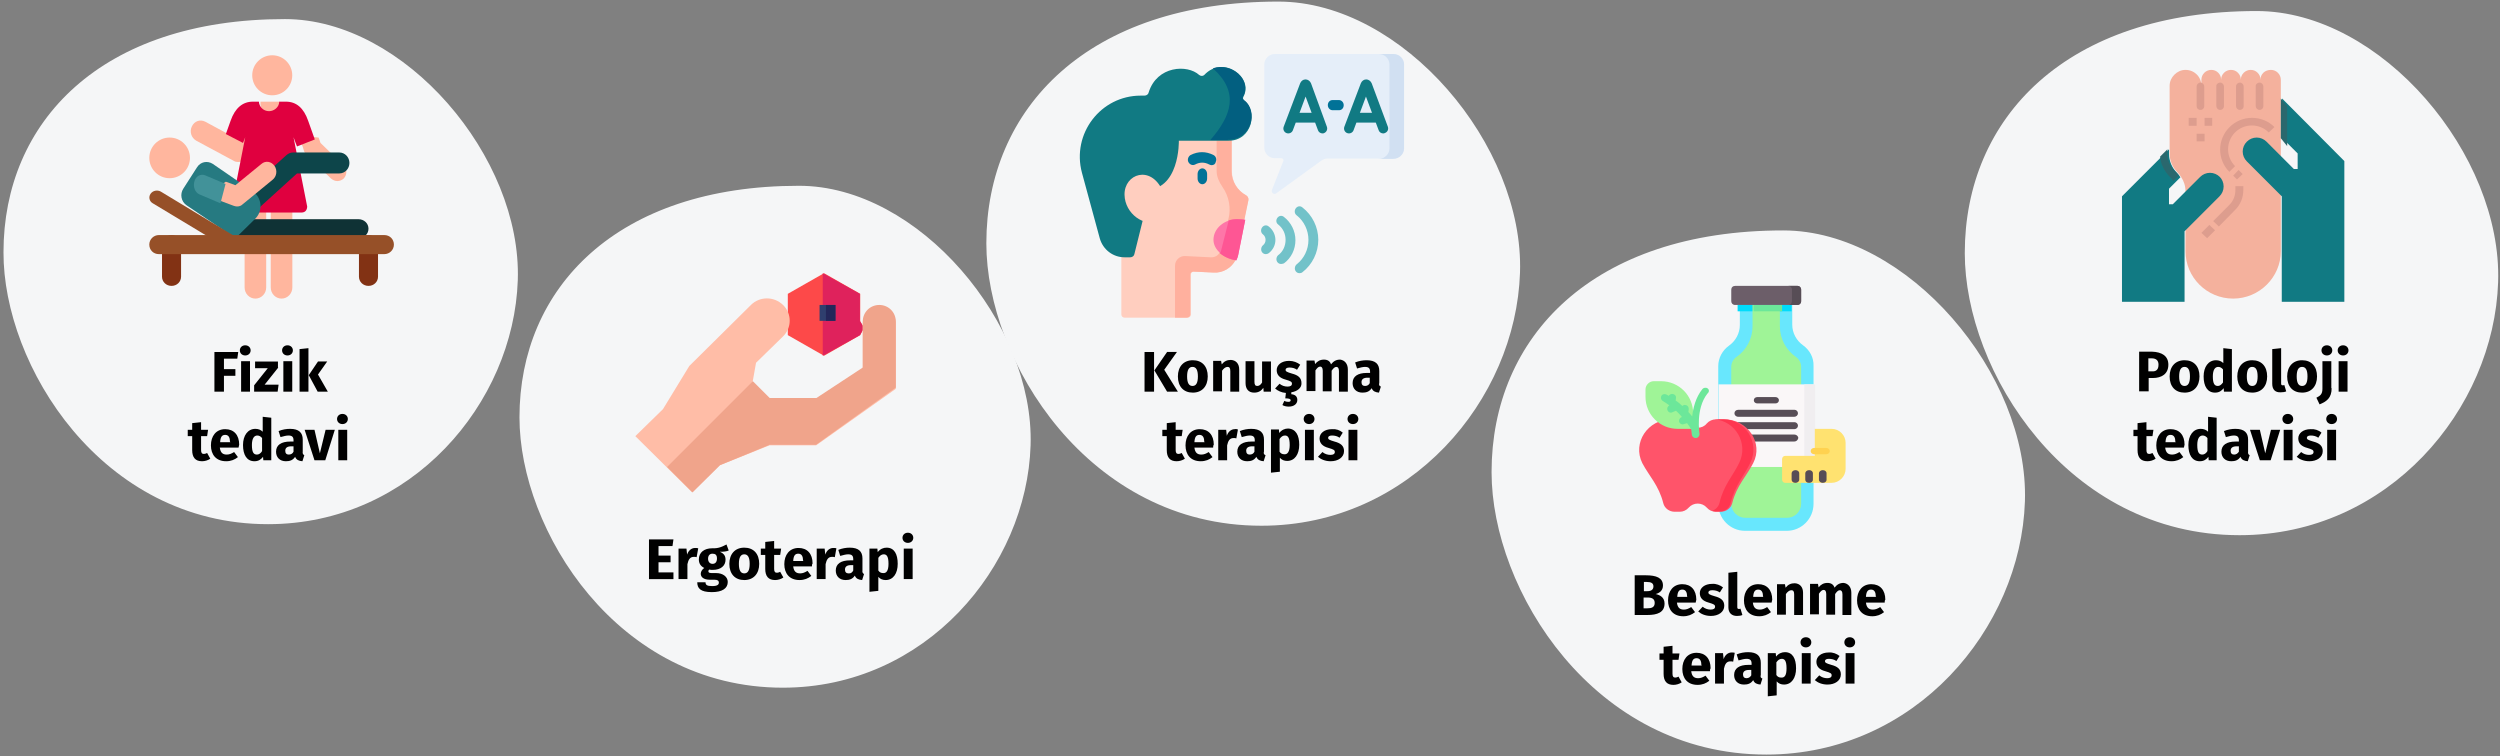 <?xml version="1.0" encoding="UTF-8"?>
<svg xmlns="http://www.w3.org/2000/svg" xmlns:xlink="http://www.w3.org/1999/xlink" version="1.1" id="Ebene_1" x="0px" y="0px" viewBox="0 0 787 238" style="enable-background:new 0 0 787 238;" xml:space="preserve">
<rect x="0" y="0" width="787" height="238" fill="#808080" stroke="none"/>
<style type="text/css">
	.st0{fill:none;}
	.st1{fill:#F5F6F7;}
	.st2{fill:#F5F6F7;stroke:#F5F6F7;}
	.st3{fill:#823214;}
	.st4{fill:#FFB69E;}
	.st5{fill:#E0003F;}
	.st6{fill:#0F3235;}
	.st7{fill:#0D454A;}
	.st8{fill:#267A81;}
	.st9{fill:#429299;}
	.st10{fill:#965028;}
	.st11{fill:#FD4949;}
	.st12{fill:#DF225C;}
	.st13{fill:#2F3F6E;}
	.st14{fill:#24275A;}
	.st15{fill:#FFBDA7;}
	.st16{fill:#F0A48B;}
	.st17{fill:#E5EEF9;}
	.st18{fill:#D1E0F2;}
	.st19{fill:#FFCEBF;}
	.st20{fill:#FFB09E;}
	.st21{fill:#FE76A8;}
	.st22{fill:#FE5694;}
	.st23{fill:#017297;}
	.st24{fill:#72C2C9;}
	.st25{fill:#117A83;}
	.st26{fill:#025F80;}
	.st27{fill:#F4B19D;}
	.st28{fill:#2A686E;}
	.st29{fill:#DD9D8E;}
	.st30{fill:#68E7FD;}
	.st31{fill:#00DCFC;}
	.st32{fill:#9FF497;}
	.st33{fill:#6CE79A;}
	.st34{fill:#FAF7F8;}
	.st35{fill:#F0EEF0;}
	.st36{fill:#6C5E69;}
	.st37{fill:#574D56;}
	.st38{fill:#FF546A;}
	.st39{fill:#FF3650;}
	.st40{fill:#FFE270;}
	.st41{fill:#FFD250;}
</style>
<polygon id="Path-Copy" class="st0" points="0,1 786,1 786,237 0,237 "></polygon>
<g id="Group-Copy" transform="translate(0.9, 4.909)">
	<path id="Path" class="st1" d="M83.5,160.1c45.1,0,77.3-38.1,78.6-76.8c1.3-38.7-35.6-82.2-73.3-82.2c-58,0-88.6,32.4-88.6,73.4   C0.1,110.1,31,160.1,83.5,160.1z"></path>
</g>
<g id="Group-Copy-2" transform="translate(163.73, 57.984)">
	<path id="Path_00000108271371525221120670000006183878402378006424_" class="st2" d="M82.7,158c44.6,0,76.3-37.7,77.5-75.8   S125.1,1,87.8,1C30.6,1,0.3,33,0.3,73.4C0.3,108.7,30.9,158,82.7,158z"></path>
</g>
<g id="Group-Copy-3" transform="translate(311.101, 0.1)">
	<path id="Path_00000054243903586692144040000012978905192453000367_" class="st2" d="M86,164.9c46.5,0,79.6-39.4,80.9-79.2   c1.3-39.8-36.7-84.8-75.6-84.8C31.6,0.9-0.1,34.3-0.1,76.5C-0.1,113.3,31.8,164.9,86,164.9z"></path>
</g>
<g id="Group-Copy-4" transform="translate(469.545, 72.24)">
	<path id="Path_00000091705269137870517840000016155536036131339397_" class="st2" d="M86.5,164.8c46.5,0,79.6-39.4,80.9-79.2   S130.7,0.8,91.8,0.8C32.1,0.8,0.5,34.1,0.5,76.4C0.5,113.2,32.4,164.8,86.5,164.8z"></path>
</g>
<g id="Group-Copy-5" transform="translate(619.412, 2.676)">
	<path id="Path_00000142172367937315349950000000265135849520068509_" class="st2" d="M85.6,165.3c46.5,0,79.6-39.4,80.9-79.2   S129.9,1.3,91,1.3C31.3,1.3-0.4,34.7-0.4,77C-0.4,113.8,31.5,165.3,85.6,165.3z"></path>
</g>
<g id="massage-_x28_1_x29_" transform="translate(47, 16)">
	<g id="Group" transform="translate(4, 57)">
		<path id="Path_00000113344160843948672950000003658699060422787750_" class="st3" d="M3,17c-1.7,0-3-1.3-3-2.9V3.9    C0,2.3,1.3,1,3,1s3,1.3,3,2.9v10.2C6,15.7,4.7,17,3,17L3,17z"></path>
		<path id="Path_00000093898348751185788120000004752918913663231383_" class="st3" d="M65,17c-1.7,0-3-1.3-3-2.9V3.9    C62,2.3,63.3,1,65,1c1.7,0,3,1.3,3,2.9v10.2C68,15.7,66.7,17,65,17z"></path>
	</g>
	<g id="XMLID_904_" transform="translate(30, 42)">
		<g id="XMLID_906_">
			<path id="Path_00000155136549871258281470000002987443334482626179_" class="st4" d="M3.4,36C1.5,36,0,34.4,0,32.5v-28     C0,2.6,1.5,1,3.4,1s3.4,1.6,3.4,3.5v28C6.8,34.4,5.3,36,3.4,36z"></path>
		</g>
		<g id="XMLID_905_" transform="translate(8.231, 0)">
			<path id="Path_00000111168014716418713750000002546375100152137632_" class="st4" d="M3.4,36C1.5,36,0,34.4,0,32.5v-28     C0,2.6,1.5,1,3.4,1s3.4,1.6,3.4,3.5v28C6.8,34.4,5.3,36,3.4,36z"></path>
		</g>
	</g>
	<circle id="Oval" class="st4" cx="38.7" cy="7.7" r="6.3"></circle>
	<path id="Path_00000101086320604930672320000005802647956341151166_" class="st4" d="M41,16.1l0-0.1h-6l0,0.1   c-0.2,2.1,1.2,3.9,3,3.9C39.8,20,41.2,18.2,41,16.1L41,16.1z"></path>
	<path id="Path_00000128453395147781390150000015391500590598737589_" class="st4" d="M31,32.8c0.4-1.2,1-3,1-3l-1.9-3.4l-3.7,0.3   c0,0-0.1,0.2-0.1,0.3l-8.7-4.7c-1.6-0.8-3.4-0.2-4.2,1.5c-0.8,1.6-0.2,3.6,1.4,4.5l11.9,6.4C27,34.9,27.5,35,28,35   c0.4,0,0.8-0.1,1.2-0.2C30,34.4,30.7,33.7,31,32.8L31,32.8z"></path>
	<path id="Path_00000152251613777562230760000003123635035624965536_" class="st4" d="M61.2,36.1L53.9,29c-0.2-0.6-0.6-1.7-0.6-1.7   L50.4,27L48,29.4c0,0,0.5,1.3,0.7,2.1c0.1,0.4,0.4,0.8,0.7,1.1l7.8,7.6c0.6,0.5,1.3,0.8,2,0.8c0.7,0,1.5-0.3,2-0.8   C62.3,39,62.3,37.2,61.2,36.1L61.2,36.1z"></path>
	<path id="Path_00000033346140919220231650000012750162593171089795_" class="st5" d="M45.4,27.2c0.3,0.9,1.1,2.9,1.1,2.9l5.6-2.2   c0,0-1.6-4.5-2.1-5.9c-1.4-4-3.7-6-7-6h-2.1c0,1.7-1.6,3-3.2,3c-1.8,0-3.1-1.4-3.2-3h-1.9c-3.2,0-5.6,2-7,6   c-0.6,1.6-1.5,4.2-1.5,4.2l5.4,2.8c0,0,0.4-1,0.7-1.8l-4.3,21.8c-0.1,0.5,0,1,0.4,1.3c0.3,0.4,0.8,0.6,1.3,0.6H48   c0.5,0,1-0.2,1.3-0.6c0.3-0.4,0.4-0.9,0.4-1.3L45.4,27.2z"></path>
	<path id="Path_00000136380460941353533230000003554341211959448742_" class="st6" d="M65.8,59l-39.2-0.1L24,56c0-1.7,1.4-3,3.2-3   h38.6c1.8,0,3.2,1.3,3.2,3S67.6,59,65.8,59L65.8,59z"></path>
	<path id="Path_00000090985422624746571860000018387567109723219082_" class="st7" d="M27.2,55c-0.9,0-1.8-0.4-2.4-1.2   c-1.1-1.4-1-3.5,0.3-4.7l18.1-16.3c0.6-0.5,1.3-0.8,2.1-0.8h14.5c1.8,0,3.2,1.5,3.2,3.3c0,1.8-1.4,3.3-3.2,3.3H46.5L29.3,54.2   C28.7,54.7,27.9,55,27.2,55L27.2,55z"></path>
	<path id="Path_00000156567817455467041140000013418528234531358138_" class="st8" d="M32.5,44.2L20,35.6c-1.7-1.1-3.9-0.7-5,1.1   l-4.3,6.7c-1.1,1.7-0.7,4,1,5.2L27.1,59l6.1-6C35.9,50.5,35.5,46.2,32.5,44.2L32.5,44.2z"></path>
	<circle id="Oval_00000108266650437897359160000008046792915615190433_" class="st4" cx="6.4" cy="33.7" r="6.4"></circle>
	<g id="XMLID_882_" transform="translate(21, 34)">
		<path id="Path_00000067219664701161179860000005243271999905851571_" class="st4" d="M6.6,15c-0.3,0-0.7-0.1-1-0.2l-4.3-1.6L0,9.2    l3.1-2l3,1.1l8.2-6.7c1.3-1.1,3.1-0.8,4.1,0.6c1,1.4,0.7,3.4-0.6,4.4l-9.4,7.7C7.9,14.8,7.3,15,6.6,15L6.6,15z"></path>
	</g>
	<g id="XMLID_268_" transform="translate(14, 38)">
		<path id="Path_00000153696796216057045870000012452692345746025897_" class="st9" d="M10,3.9L3.6,1.2C2.2,0.6,0.6,1.5,0.2,3.1    c-0.5,1.7,0.2,3.5,1.6,4.1L8.4,10L10,3.9z"></path>
	</g>
	<path id="Path_00000004531657209555883150000007313522295479435399_" class="st10" d="M26.7,63c-0.4,0-0.9-0.1-1.2-0.3L1.1,48   c-1.1-0.6-1.4-2-0.7-3c0.7-1,2.1-1.3,3.2-0.7L27.9,59c1.1,0.6,1.4,2,0.7,3C28.2,62.6,27.4,63,26.7,63L26.7,63z"></path>
	<path id="Path_00000039096169925378251770000011245477794524563379_" class="st10" d="M74,64H3c-1.7,0-3-1.3-3-3s1.4-3,3-3H74   c1.7,0,3,1.3,3,3S75.6,64,74,64z"></path>
</g>
<g id="therapy-_x28_1_x29_" transform="translate(200, 75)">
	<polygon id="Path_00000129911011788229930730000017699681905826190491_" class="st11" points="72,28.2 70.8,30.5 59.4,37 48,30.5    48,17.5 59.4,11 70.8,17.5 70.8,26.1  "></polygon>
	<polygon id="Path_00000060729565225709000430000016388247668727872897_" class="st12" points="72,28.2 70.7,30.5 59,37 59,11    70.7,17.5 70.7,26.1  "></polygon>
	<polygon id="Path_00000162311077365380166040000008547476629972224160_" class="st13" points="58,21 63,21 63,26 58,26  "></polygon>
	<polygon id="Path_00000079480208563147456640000016222164075015817897_" class="st14" points="60,21 63,21 63,26 60,26  "></polygon>
	<path id="Path_00000138538024394574734420000008153004618231247777_" class="st15" d="M82,26.9c0,8.4,0,20.5,0,20.5L56.9,65.2H42.2   l-15.7,6.3L17.9,80l-8-7.9L0,62.3l8.7-8.5L17,40.2L36.4,21c2.7-2.7,7.2-2.8,10.1,0c2.8,2.7,2.8,7.2,0,9.9L38,39.2l-1.1,6.2l5.3,5.2   l14.7,0l14.7-9.5l0-14.3c0,0,0,0,0,0c0-2.8,2.3-5.1,5.2-5.1S82,24.1,82,26.9L82,26.9z"></path>
	<path id="Path_00000098903048737283679090000013712997907661237178_" class="st16" d="M82,26.2c0,8.5,0,20.8,0,20.8L56.9,65H42.3   l-15.6,6.4L18,80l-8-8l27-27l5.3,5.3l14.7,0l14.6-9.6l0-14.5c0,0,0,0,0,0c0-2.9,2.3-5.2,5.2-5.2C79.7,21,82,23.3,82,26.2z"></path>
</g>
<g id="speech-therapy" transform="translate(340, 16)">
	<path id="Path_00000061437769715190527090000005299801894798206888_" class="st17" d="M98.7,1H61.3C59.5,1,58,2.5,58,4.3v26.2   c0,1.8,1.5,3.3,3.3,3.3h2.1c0.4,0,0.8,0.5,0.6,0.9l-3.6,9.1c-0.3,0.8,0.6,1.6,1.3,1.1l14.2-10.3c0.6-0.4,1.3-0.7,2-0.7h20.8   c1.8,0,3.3-1.5,3.3-3.3V4.3C102,2.5,100.5,1,98.7,1L98.7,1z"></path>
	<path id="Path_00000053535842798915288720000011562797621080071577_" class="st18" d="M98.6,1H94c1.9,0,3.4,1.5,3.4,3.3v26.4   c0,1.8-1.5,3.3-3.4,3.3h4.6c1.9,0,3.4-1.5,3.4-3.3V4.3C102,2.5,100.5,1,98.6,1z"></path>
	<path id="Path_00000118383825021578292450000008565563160487080115_" class="st19" d="M52.3,45.5c-2.8-1.5-4.5-4.4-4.5-7.6V26h-30   L13,63.1V83c0,0.6,0.5,1,1,1h19.9c0.6,0,1-0.5,1-1V70.4c0-0.5,0.4-0.9,0.9-0.9l6.3,0.3c2.9,0.2,5.6-1.5,6.8-4   c0.3-0.6-0.6-4.8-0.5-5.5l3.3-7.5L53,47C53.1,46.4,52.8,45.8,52.3,45.5L52.3,45.5z"></path>
	<path id="Path_00000000181960566787857460000018258829015683262890_" class="st20" d="M52.3,45.5c-2.8-1.5-4.6-4.4-4.6-7.6V26H43   v11.9c0,1.6,0.7,3.3,1.8,4.9c2.1,3,2.8,6.7,1.9,10.2l-2.5,9.8c-0.3,1.4-1.6,2.3-3.1,2.2l-8-0.4c-1.7-0.1-3.2,1.3-3.2,3V84h3.7   c0.6,0,1.1-0.5,1.1-1V70.4c0-0.5,0.4-0.9,1-0.9l6.3,0.3c3,0.2,5.7-1.5,7-4c0.3-0.6-0.3-4.3-0.2-4.9l3-8L53,47   C53.1,46.4,52.8,45.8,52.3,45.5L52.3,45.5z"></path>
	<path id="Path_00000173858568458997462070000018369225940805711242_" class="st21" d="M49.6,53c-4.2,0-7.6,2.9-7.6,6.5   c0,3.3,3.6,6,7.2,6.5c0.3-0.6,0.5-1.2,0.6-1.8l2.2-11C51.5,53.1,50.2,53,49.6,53L49.6,53z"></path>
	<path id="Path_00000092420020604381515420000013809083636449751733_" class="st22" d="M49.8,64.2l2.2-11c-0.5-0.1-1.9-0.2-2.5-0.2   c-1,0-1.9,0.1-2.7,0.4l-2.4,9.5c-0.1,0.3-0.2,0.6-0.4,0.8c1.4,1.2,3.3,2,5.2,2.2C49.4,65.4,49.7,64.8,49.8,64.2L49.8,64.2z"></path>
	<path id="Path_00000128483640002873690530000002602357189077360521_" class="st23" d="M38.5,42c-0.8,0-1.5-0.8-1.5-1.8v-1.4   c0-1,0.7-1.8,1.5-1.8c0.8,0,1.5,0.8,1.5,1.8v1.4C40,41.2,39.3,42,38.5,42z"></path>
	<path id="Path_00000105424487292416449350000015351328646241787058_" class="st23" d="M41.4,36c-0.2,0-0.5-0.1-0.7-0.2   c-1.5-0.8-3-0.8-4.5,0c-0.8,0.4-1.7,0-2.1-0.8c-0.4-0.8,0-1.8,0.7-2.2c2.4-1.2,4.8-1.2,7.2,0c0.8,0.4,1.1,1.4,0.7,2.2   C42.6,35.7,42,36,41.4,36z"></path>
	<g id="Group_00000056389553475514016450000009326475637669894074_" transform="translate(57, 48)">
		<path id="Path_00000124127693493316077310000017847051184629060017_" class="st24" d="M6.3,19.1c-0.5,0-0.9-0.2-1.2-0.6    c-0.5-0.7-0.3-1.7,0.3-2.2c1.5-1.1,2.3-2.9,2.3-4.8S6.9,7.9,5.4,6.7C4.7,6.2,4.6,5.3,5.1,4.6c0.5-0.7,1.4-0.9,2.1-0.3    c2.2,1.7,3.6,4.4,3.6,7.3c0,2.9-1.3,5.6-3.6,7.3C6.9,19,6.6,19.1,6.3,19.1L6.3,19.1z"></path>
		<path id="Path_00000070082338799006955030000013323893924858584452_" class="st24" d="M12.1,22c-0.5,0-0.9-0.2-1.2-0.6    c-0.5-0.7-0.3-1.7,0.3-2.2c2.3-1.8,3.7-4.6,3.7-7.7c0-3-1.4-5.9-3.7-7.7c-0.7-0.5-0.8-1.5-0.3-2.2c0.5-0.7,1.4-0.9,2.1-0.3    c3.1,2.4,5,6.2,5,10.2s-1.9,7.8-5,10.2C12.8,21.9,12.4,22,12.1,22L12.1,22z"></path>
		<path id="Path_00000000202963746365060400000015751551270840110730_" class="st24" d="M1.5,16c-0.5,0-0.9-0.2-1.2-0.6    c-0.5-0.7-0.3-1.7,0.3-2.2c0.5-0.4,0.8-1,0.8-1.7s-0.3-1.3-0.8-1.7c-0.7-0.5-0.8-1.5-0.3-2.2c0.5-0.7,1.4-0.9,2.1-0.3    c1.3,1,2.1,2.6,2.1,4.2c0,1.7-0.8,3.2-2.1,4.2C2.1,15.9,1.8,16,1.5,16L1.5,16z"></path>
	</g>
	<path id="Path_00000180349291398425828510000002103185273715390891_" class="st25" d="M20.3,14.1h-1.2c-12.6,0-21.8,12-18.5,24.3   L6.2,59c1,3.6,4.2,6,7.8,6h1.8c0.6,0,1.2-0.4,1.3-1l3.3-13.3l-0.5-6.9c11.6,0.6,11.2-15.5,11.2-15.5h15.7c7.3,0,9.3-9.2,4.9-12.6   c-0.4-0.3-0.5-0.8-0.3-1.2c3.4-6.1-6.3-13.3-12.3-6.9C38.7,8,38,8,37.5,7.6c-3.7-3.4-13.3-2.9-15.9,5.5   C21.5,13.7,20.9,14.1,20.3,14.1z"></path>
	<path id="Path_00000140729070080192249890000001232614662530232216_" class="st26" d="M46.5,28c7.6,0,9.7-9.2,5.1-12.5   c-0.4-0.3-0.5-0.8-0.3-1.1c2.9-5.1-3.6-10.9-9.5-8.9c8.5,7.6,5.8,15-0.8,22.6H46.5L46.5,28z"></path>
	<g id="Group_00000013193741641162447630000017993884528523887545_" transform="translate(64, 8)">
		<path id="Shape_00000145781010617287030990000006862750858384605846_" class="st25" d="M8.7,2.2C8.7,2.2,8.7,2.2,8.7,2.2    C8.4,1.5,7.7,1,7,1c0,0,0,0,0,0C6.2,1,5.6,1.5,5.3,2.2c0,0,0,0,0,0L0.1,15.9c-0.3,0.8,0.1,1.7,0.9,2c0.8,0.3,1.7-0.1,2-0.9    l0.9-2.4H10l0.9,2.4c0.2,0.6,0.8,1,1.4,1c0.2,0,0.4,0,0.5-0.1c0.8-0.3,1.2-1.2,0.9-2L8.7,2.2z M5.1,11.5L7,6.4l1.9,5.1H5.1z"></path>
		<path id="Shape_00000049914942549613153030000010988679226011303564_" class="st25" d="M32.9,15.9L27.8,2.2c0,0,0,0,0,0    c-0.3-0.7-1-1.2-1.7-1.2c0,0,0,0,0,0c-0.8,0-1.4,0.5-1.7,1.2c0,0,0,0,0,0l-5.2,13.7c-0.3,0.8,0.1,1.7,0.9,2c0.8,0.3,1.7-0.1,2-0.9    l0.9-2.4h6.1L30,17c0.2,0.6,0.8,1,1.4,1c0.2,0,0.4,0,0.5-0.1C32.8,17.6,33.2,16.7,32.9,15.9L32.9,15.9z M24.1,11.5l1.9-5.1    l1.9,5.1H24.1z"></path>
		<path id="Path_00000172434465990077071210000012779206770591495600_" class="st23" d="M17.5,7.5h-2c-0.9,0-1.5,0.7-1.5,1.6    s0.7,1.6,1.5,1.6h2c0.9,0,1.5-0.7,1.5-1.6C19,8.2,18.3,7.5,17.5,7.5z"></path>
	</g>
	<path id="Path_00000166635637443476735150000003326157820770468231_" class="st19" d="M26,44.1l-1.2,9.3   c-4.5,2.3-10.7-2.1-10.8-8.1C13.9,38.7,22.3,35.8,26,44.1z"></path>
</g>
<g id="foot-_x28_1_x29_" transform="translate(668, 21)">
	<path id="Path_00000039837612971078259530000016964371033734167474_" class="st27" d="M50,4.1v54c0,4.1-1.7,7.8-4.4,10.5   C42.9,71.3,39.1,73,35,73c-8.3,0-15-6.7-15-14.9V39.3c0-1.7-0.5-3.3-1.4-4.6c-0.3-0.5-0.7-1-1.1-1.4c-1.6-1.6-2.5-3.7-2.5-6V6   c0-1.4,0.6-2.6,1.5-3.5C17.4,1.6,18.6,1,20,1c2.8,0,5,2.2,5,5V4.1C25,2.4,26.4,1,28.1,1c0.9,0,1.6,0.3,2.2,0.9   c0.6,0.6,0.9,1.3,0.9,2.2c0-1.7,1.4-3.1,3.1-3.1c0.9,0,1.6,0.3,2.2,0.9c0.6,0.6,0.9,1.3,0.9,2.2c0-1.7,1.4-3.1,3.1-3.1   c0.9,0,1.6,0.3,2.2,0.9c0.6,0.6,0.9,1.3,0.9,2.2c0-0.9,0.3-1.6,0.9-2.2S46,1,46.9,1C48.6,1,50,2.4,50,4.1z"></path>
	<path id="Path_00000018233461548020484590000015435257519434984629_" class="st25" d="M70,29.7V74H50.3V40.8l-11-11   c-0.8-0.8-1.3-1.9-1.3-3.1c0-1.2,0.5-2.3,1.3-3.1c0.8-0.8,1.9-1.3,3.1-1.3c1.2,0,2.3,0.5,3.1,1.3l8.6,8.6h1.2v-4.9l-4.9-4.9V10   L70,29.7z"></path>
	<path id="Path_00000147196750538049153260000011234470526828330895_" class="st25" d="M32,37.7c0,1.2-0.5,2.3-1.3,3.1l-11,11V74H0   V40.8L14.8,26v1.4c0,2.2,0.9,4.4,2.5,6c0.4,0.4,0.8,0.9,1.1,1.4l-3.6,3.6v4.9H16l3.7-3.7v0l4.9-4.9c0.8-0.8,1.9-1.3,3.1-1.3   c1.2,0,2.3,0.5,3.1,1.3C31.5,35.4,32,36.5,32,37.7z"></path>
	<path id="Path_00000095331152458043885950000003388200610999726734_" class="st28" d="M12,28.3c0.2,2.4,1.3,4.6,3.1,6.4   c0.3,0.3,0.6,0.6,0.8,0.9c0.1,0.1,0.2,0.3,0.2,0.4l1.8-1.7c-0.3-0.5-0.7-0.9-1.1-1.3c-1.6-1.5-2.5-3.5-2.5-5.6V26L12,28.3z"></path>
	<g id="Group_00000028306877839489046520000012570460058455422874_" transform="translate(21, 4)">
		<path id="Path_00000119825381117560302610000007623425739756830346_" class="st29" d="M12.8,29.1c-1.9-1.9-2.9-4.4-2.9-7    c0-5.5,4.5-10,10-10c2.7,0,5.2,1,7.1,2.9l-1.8,1.7c-1.4-1.4-3.3-2.2-5.3-2.2c-4.2,0-7.5,3.4-7.5,7.5c0,2,0.8,3.9,2.2,5.3    L12.8,29.1z"></path>
		<path id="Path_00000021114410186835296470000003770951398158680966_" class="st29" d="M9.5,46.3l-1.8-1.7l5.1-5.1    c1.3-1.3,1.9-2.9,1.9-4.7v-1.2h2.5v1.2c0,2.4-0.9,4.7-2.7,6.4L9.5,46.3z"></path>
		<polygon id="Path_00000056408697120280967190000011968339133080188063_" class="st29" points="4,48.3 6.5,45.8 8.3,47.5 5.8,50       "></polygon>
		<polygon id="Path_00000056399575306921691110000001989455650118601888_" class="st29" points="14,30.3 15.7,28.5 17,29.8     15.2,31.5   "></polygon>
		<polygon id="Path_00000039123991656667679080000005592923477791837606_" class="st29" points="0,12.1 2.5,12.1 2.5,14.6 0,14.6       "></polygon>
		<polygon id="Path_00000072990660742961928590000017492057129934313360_" class="st29" points="2.5,17.1 5,17.1 5,19.5 2.5,19.5       "></polygon>
		<polygon id="Path_00000126313687211270086090000005843115854967103670_" class="st29" points="5,12.1 7.4,12.1 7.4,14.6 5,14.6       "></polygon>
		<path id="Path_00000052101435094649077810000001806809180325293979_" class="st29" d="M3.7,9.6C3,9.6,2.5,9.1,2.5,8.4V2.2    C2.5,1.6,3,1,3.7,1s1.2,0.6,1.2,1.2v6.2C4.9,9.1,4.4,9.6,3.7,9.6z"></path>
		<path id="Path_00000072240186348348823870000016800608334615681158_" class="st29" d="M9.9,9.6c-0.7,0-1.2-0.6-1.2-1.2V2.2    C8.6,1.6,9.2,1,9.9,1c0.7,0,1.2,0.6,1.2,1.2v6.2C11.1,9.1,10.6,9.6,9.9,9.6z"></path>
		<path id="Path_00000125563576753574874110000002807729884883805624_" class="st29" d="M16.1,9.6c-0.7,0-1.2-0.6-1.2-1.2V2.2    c0-0.7,0.6-1.2,1.2-1.2c0.7,0,1.2,0.6,1.2,1.2v6.2C17.3,9.1,16.8,9.6,16.1,9.6z"></path>
		<path id="Path_00000125578465364381500070000008094944681571767217_" class="st29" d="M22.3,9.6c-0.7,0-1.2-0.6-1.2-1.2V2.2    C21,1.6,21.6,1,22.3,1s1.2,0.6,1.2,1.2v6.2C23.5,9.1,23,9.6,22.3,9.6z"></path>
	</g>
	<polygon id="Path_00000173122700748731746450000001308223383119473569_" class="st28" points="50,22.5 52,25 52,12.5 50,10  "></polygon>
</g>
<g id="diet-_x28_1_x29_" transform="translate(516, 89)">
	<path id="Path_00000137847389399273277790000017134464266006633660_" class="st30" d="M51.6,19.7c-2.1-1.5-3.4-3.9-3.4-6.5V5H31.7   v8.3c0,2.6-1.3,5-3.4,6.5c-2.1,1.5-3.4,3.9-3.4,6.5v43.3c0,4.7,3.8,8.5,8.4,8.5h13.2c4.6,0,8.4-3.8,8.4-8.5V26.2   C55,23.6,53.7,21.2,51.6,19.7z"></path>
	<polygon id="Path_00000071547955166867306810000017971198116324434617_" class="st31" points="31,7 48,7 48,9 31,9  "></polygon>
	<path id="Path_00000049944554235401018980000000285113765369445284_" class="st32" d="M33.4,74C31,74,29,72,29,69.6V26.5   c0-1.2,0.6-2.4,1.6-3.1c3.2-2.2,5.1-5.8,5.1-9.7V7h8.6v6.7c0,3.9,1.9,7.5,5.1,9.7c1,0.7,1.6,1.9,1.6,3.1v43.1c0,2.4-2,4.4-4.4,4.4   H33.4z"></path>
	<polygon id="Path_00000087382745721532671200000009841317129976906941_" class="st33" points="36,7 45,7 45,9 36,9  "></polygon>
	<polygon id="Path_00000119076081075785607310000010597862639229673151_" class="st34" points="25,32 55,32 55,58 25,58  "></polygon>
	<polygon id="Path_00000067919537477966518860000018240042488797302949_" class="st35" points="52,32 52,58 55.4,58 60,52.5    55.4,45.9 55.4,32  "></polygon>
	<path id="Path_00000136382079676393362540000001517682134034880904_" class="st36" d="M49.8,7H30.2C29.5,7,29,6.5,29,5.8V2.2   C29,1.5,29.5,1,30.2,1h19.7C50.5,1,51,1.5,51,2.2v3.6C51,6.5,50.5,7,49.8,7z"></path>
	<path id="Path_00000075862351936249699640000001407101135390185101_" class="st37" d="M49.9,1H47c0.6,0,1.1,0.5,1.1,1.2v3.6   C48.1,6.5,47.6,7,47,7h2.9C50.5,7,51,6.5,51,5.8V2.2C51,1.5,50.5,1,49.9,1L49.9,1z"></path>
	<path id="Path_00000064326017817152774700000007405649754188819351_" class="st37" d="M42.9,38h-5.7c-0.6,0-1.1-0.4-1.1-1   s0.5-1,1.1-1h5.7c0.6,0,1.1,0.4,1.1,1S43.5,38,42.9,38z"></path>
	<g id="Group_00000078745337355503405520000004435637954517303965_" transform="translate(30, 39)">
		<path id="Path_00000084491498096423426290000014153145702035529890_" class="st37" d="M18.8,3.2H1.2C0.5,3.2,0,2.7,0,2.1    S0.5,1,1.2,1h17.7C19.5,1,20,1.5,20,2.1S19.5,3.2,18.8,3.2z"></path>
		<path id="Path_00000152978174438363425460000002663713152394647188_" class="st37" d="M18.8,7.1H1.2C0.5,7.1,0,6.6,0,6    s0.5-1.1,1.2-1.1h17.7C19.5,4.9,20,5.4,20,6S19.5,7.1,18.8,7.1z"></path>
		<path id="Path_00000112602037650010229400000011103753078660866704_" class="st37" d="M18.8,11H1.2C0.5,11,0,10.5,0,9.9    c0-0.6,0.5-1.1,1.2-1.1h17.7c0.6,0,1.2,0.5,1.2,1.1C20,10.5,19.5,11,18.8,11z"></path>
	</g>
	<path id="Path_00000011753263874586944760000017573903119826747290_" class="st38" d="M15.6,44.3c-0.7-0.9-1.8-1.3-2.9-1.3h-2.6   C2.7,43-2.2,50.4,1,56.8c2.1,4,5.2,7,6.6,12.6c0.4,1.6,1.9,2.7,3.6,2.7h1.6c1.1,0,2.1-0.5,2.8-1.3c1.5-1.7,4.2-1.7,5.7,0   c0.7,0.8,1.7,1.3,2.8,1.3h1.6c1.7,0,3.2-1.1,3.6-2.7c1.4-5.6,4.6-8.6,6.6-12.6c3.3-6.3-1.7-13.8-9.1-13.8h-2.6   c-1.1,0-2.2,0.5-2.9,1.3C19.9,46.1,17.1,46.1,15.6,44.3z"></path>
	<path id="Path_00000058549260311554433830000009600971547248831669_" class="st39" d="M26.5,43h-2.4c-0.1,0-0.3,0-0.4,0   c6.6,0.5,10.8,7.6,7.8,13.7c-1.9,4-4.9,7-6.2,12.6c-0.3,1.2-1.2,2.1-2.3,2.5c0.3,0.1,0.7,0.2,1,0.2h1.5c1.6,0,3-1.1,3.3-2.7   c1.4-5.6,4.3-8.6,6.2-12.6C38.1,50.4,33.5,43,26.5,43L26.5,43z"></path>
	<path id="Path_00000174562870846452001600000002770971534078205583_" class="st32" d="M17,46h-4.9C6.5,46,2,41.5,2,35.9v-2.3   C2,32.2,3.2,31,4.6,31h2.3C12.5,31,17,35.5,17,41.1V46z"></path>
	<path id="Path_00000013173012321844882370000016697188652111697796_" class="st33" d="M21.6,33.3c-0.5-0.4-1.3-0.3-1.7,0.2   c-2.1,2.6-2.9,5.9-3.2,8.6c-0.4-0.5-0.8-1-1.2-1.4l0.1-0.8c0.1-0.7-0.3-1.3-1-1.4c-0.4-0.1-0.8,0.1-1,0.3c-0.6-0.6-1.3-1.2-2.1-1.7   l0.1-0.8c0.1-0.7-0.4-1.2-1.1-1.3c-0.5,0-0.9,0.2-1.2,0.6c-0.2-0.1-0.5-0.3-0.7-0.4c-0.6-0.3-1.3-0.1-1.6,0.4   c-0.3,0.6-0.1,1.3,0.4,1.6c0.7,0.4,1.4,0.9,2.1,1.4c-0.5,0.3-0.8,0.9-0.6,1.5c0.2,0.5,0.6,0.8,1.1,0.8c0.1,0,0.3,0,0.4-0.1l1.2-0.5   c0.7,0.6,1.3,1.3,1.9,2l-0.1,0c-0.6,0.2-1,0.9-0.8,1.5c0.2,0.5,0.6,0.8,1.1,0.8c0.1,0,0.2,0,0.4-0.1l1-0.3c0.5,0.7,0.9,1.3,1.3,2   c0.1,1,0.2,1.6,0.2,1.7c0.1,0.6,0.6,1,1.2,1c0.1,0,0.1,0,0.2,0c0.6-0.1,1.1-0.7,1-1.4c0-0.1-1.3-7.8,2.5-12.6   C22.1,34.4,22.1,33.7,21.6,33.3L21.6,33.3z"></path>
	<path id="Path_00000159433759281278622910000003838142527968581248_" class="st40" d="M65,50.4c0-2.4-2-4.4-4.4-4.4h-5.3v8.5H46   c-0.6,0-1,0.5-1,1V62c0,0.6,0.5,1,1,1h14.6c2.4,0,4.4-2,4.4-4.4v-4.1V50.4z"></path>
	<path id="Path_00000153674855642156925840000006788120592477769626_" class="st41" d="M58.8,54h-3.6c-0.7,0-1.2-0.4-1.2-1   s0.5-1,1.2-1h3.6c0.7,0,1.2,0.4,1.2,1S59.5,54,58.8,54z"></path>
	<g id="Group_00000037686181401777106630000006876933059099561124_" transform="translate(48, 58)">
		<path id="Path_00000097463408643170413730000008834753885422509465_" class="st37" d="M1.2,5C0.5,5,0,4.6,0,4V2c0-0.5,0.5-1,1.2-1    s1.2,0.4,1.2,1V4C2.4,4.6,1.8,5,1.2,5z"></path>
		<path id="Path_00000126310718103332073730000012367815942474895287_" class="st37" d="M5.5,5C4.8,5,4.3,4.6,4.3,4V2    c0-0.5,0.5-1,1.2-1s1.2,0.4,1.2,1V4C6.7,4.6,6.2,5,5.5,5z"></path>
		<path id="Path_00000039130647447175143130000007282903819294368176_" class="st37" d="M9.8,5C9.2,5,8.6,4.6,8.6,4V2    c0-0.5,0.5-1,1.2-1C10.5,1,11,1.4,11,2V4C11,4.6,10.5,5,9.8,5z"></path>
	</g>
</g>
<g>
	<path d="M67.6,110.8h7.4l-0.3,2.1h-4.2v3.3h3.6v2.1h-3.6v5h-3V110.8z"></path>
	<path d="M78.9,110.3c0,0.9-0.7,1.6-1.7,1.6c-1,0-1.7-0.7-1.7-1.6s0.7-1.6,1.7-1.6C78.2,108.7,78.9,109.4,78.9,110.3z M78.7,123.3   h-2.8v-9.6h2.8V123.3z"></path>
	<path d="M87.6,115.7l-4.3,5.4h4.4l-0.3,2.2H80v-2l4.3-5.4h-4v-2.1h7.2V115.7z"></path>
	<path d="M92.2,110.3c0,0.9-0.7,1.6-1.7,1.6s-1.7-0.7-1.7-1.6s0.7-1.6,1.7-1.6S92.2,109.4,92.2,110.3z M92,123.3h-2.8v-9.6H92V123.3   z"></path>
	<path d="M97.1,123.3h-2.8v-13.4l2.8-0.3V123.3z M100.1,117.9l3.1,5.4H100l-2.8-5.2l2.9-4.3h2.9L100.1,117.9z"></path>
	<path d="M66.2,144.4c-0.7,0.5-1.7,0.8-2.6,0.8c-2.1,0-3.1-1.2-3.1-3.5v-4.4h-1.4v-2h1.4v-2.1l2.8-0.3v2.4h2.2l-0.3,2h-1.9v4.4   c0,0.9,0.3,1.2,0.9,1.2c0.3,0,0.6-0.1,1-0.3L66.2,144.4z"></path>
	<path d="M75.1,140.9h-5.9c0.2,1.7,1,2.2,2.2,2.2c0.8,0,1.5-0.3,2.3-0.8l1.2,1.6c-1,0.8-2.2,1.3-3.7,1.3c-3.2,0-4.8-2.1-4.8-5   c0-2.9,1.6-5.1,4.5-5.1c2.7,0,4.4,1.8,4.4,4.9C75.2,140.2,75.2,140.6,75.1,140.9z M72.4,139.1c0-1.3-0.4-2.2-1.5-2.2   c-1,0-1.5,0.6-1.6,2.3h3.2V139.1z"></path>
	<path d="M85.4,131.5v13.4h-2.5l-0.1-1.1c-0.6,0.8-1.4,1.4-2.7,1.4c-2.4,0-3.6-2-3.6-5.1c0-3,1.5-5.1,3.9-5.1c0.9,0,1.7,0.3,2.3,0.9   v-4.7L85.4,131.5z M82.5,142v-4.1c-0.4-0.5-0.9-0.8-1.5-0.8c-1,0-1.7,0.9-1.7,3c0,2.4,0.6,3,1.6,3C81.5,143.1,82.1,142.7,82.5,142z   "></path>
	<path d="M95.8,143.3l-0.6,1.9c-1.1-0.1-1.9-0.4-2.3-1.4c-0.7,1.1-1.7,1.4-2.9,1.4c-1.9,0-3.1-1.2-3.1-3c0-2.1,1.6-3.2,4.5-3.2h1   v-0.4c0-1.1-0.5-1.5-1.6-1.5c-0.6,0-1.5,0.2-2.5,0.5l-0.6-1.9c1.2-0.5,2.5-0.7,3.6-0.7c2.8,0,4,1.2,4,3.4v3.7   C95.2,142.8,95.4,143.1,95.8,143.3z M92.4,142.2v-1.7h-0.7c-1.3,0-1.9,0.5-1.9,1.4c0,0.8,0.4,1.2,1.1,1.2   C91.6,143.1,92.1,142.8,92.4,142.2z"></path>
	<path d="M102.4,144.9H99l-3.1-9.6h3.1l1.7,7.4l1.8-7.4h2.9L102.4,144.9z"></path>
	<path d="M109.5,131.9c0,0.9-0.7,1.6-1.7,1.6s-1.7-0.7-1.7-1.6c0-0.9,0.7-1.6,1.7-1.6S109.5,131,109.5,131.9z M109.3,144.9h-2.8   v-9.6h2.8V144.9z"></path>
</g>
<g>
	<path d="M211.7,171.9h-4.4v3h3.8v2.1h-3.8v3.2h4.7v2.1h-7.7v-12.5h7.7L211.7,171.9z"></path>
	<path d="M219.8,172.6l-0.5,2.8c-0.3-0.1-0.5-0.1-0.9-0.1c-1.2,0-1.7,0.9-2,2.3v4.7h-2.8v-9.6h2.5l0.2,1.9c0.4-1.3,1.4-2.1,2.5-2.1   C219.2,172.5,219.4,172.5,219.8,172.6z"></path>
	<path d="M229.4,173.3c-0.7,0.3-1.5,0.4-2.8,0.4c1.2,0.5,1.8,1.2,1.8,2.5c0,1.9-1.5,3.2-4,3.2c-0.4,0-0.8,0-1.1-0.1   c-0.2,0.1-0.3,0.3-0.3,0.5c0,0.3,0.1,0.6,1,0.6h1.4c2.2,0,3.7,1.2,3.7,2.8c0,2-1.7,3.2-5,3.2c-3.6,0-4.6-1.2-4.6-3.1h2.6   c0,0.8,0.4,1.2,2.1,1.2c1.7,0,2.1-0.5,2.1-1.1c0-0.6-0.4-0.9-1.4-0.9h-1.4c-2.1,0-2.9-0.9-2.9-1.9c0-0.7,0.5-1.4,1.1-1.8   c-1.2-0.6-1.7-1.5-1.7-2.7c0-2.2,1.7-3.5,4.2-3.5c2.1,0.1,3.3-0.6,4.5-1.2L229.4,173.3z M222.9,175.9c0,1,0.6,1.6,1.4,1.6   c0.9,0,1.4-0.6,1.4-1.7c0-1.1-0.5-1.5-1.4-1.5C223.4,174.3,222.9,174.9,222.9,175.9z"></path>
	<path d="M239,177.5c0,3.1-1.8,5.1-4.7,5.1c-2.9,0-4.7-1.9-4.7-5.1c0-3.1,1.8-5.1,4.7-5.1C237.2,172.4,239,174.3,239,177.5z    M232.6,177.5c0,2.1,0.6,3,1.7,3s1.7-0.9,1.7-3c0-2.1-0.6-3-1.7-3S232.6,175.4,232.6,177.5z"></path>
	<path d="M246.6,181.8c-0.7,0.5-1.7,0.8-2.6,0.8c-2.1,0-3.1-1.2-3.1-3.5v-4.4h-1.4v-2h1.4v-2.1l2.8-0.3v2.4h2.2l-0.3,2h-1.9v4.4   c0,0.9,0.3,1.2,0.9,1.2c0.3,0,0.6-0.1,1-0.3L246.6,181.8z"></path>
	<path d="M255.6,178.3h-5.9c0.2,1.7,1,2.2,2.2,2.2c0.8,0,1.5-0.3,2.3-0.8l1.2,1.6c-1,0.8-2.2,1.3-3.7,1.3c-3.2,0-4.8-2.1-4.8-5   c0-2.9,1.6-5.1,4.5-5.1c2.7,0,4.4,1.8,4.4,4.9C255.6,177.6,255.6,178,255.6,178.3z M252.8,176.5c0-1.3-0.4-2.2-1.5-2.2   c-1,0-1.5,0.6-1.6,2.3h3.2V176.5z"></path>
	<path d="M263.3,172.6l-0.5,2.8c-0.3-0.1-0.5-0.1-0.9-0.1c-1.2,0-1.7,0.9-2,2.3v4.7h-2.8v-9.6h2.5l0.2,1.9c0.4-1.3,1.4-2.1,2.5-2.1   C262.8,172.5,263,172.5,263.3,172.6z"></path>
	<path d="M272,180.7l-0.6,1.9c-1.1-0.1-1.9-0.4-2.3-1.4c-0.7,1.1-1.7,1.4-2.9,1.4c-1.9,0-3.1-1.2-3.1-3c0-2.1,1.6-3.2,4.5-3.2h1V176   c0-1.1-0.5-1.5-1.6-1.5c-0.6,0-1.5,0.2-2.5,0.5l-0.6-1.9c1.2-0.5,2.5-0.7,3.6-0.7c2.8,0,4,1.2,4,3.4v3.7   C271.4,180.2,271.6,180.5,272,180.7z M268.6,179.6v-1.7h-0.7c-1.3,0-1.9,0.5-1.9,1.4c0,0.8,0.4,1.2,1.1,1.2   C267.8,180.6,268.3,180.2,268.6,179.6z"></path>
	<path d="M282.6,177.5c0,3-1.4,5.1-3.8,5.1c-0.9,0-1.7-0.3-2.3-1v4.4l-2.8,0.3v-13.6h2.5l0.1,1.1c0.8-1,1.8-1.4,2.8-1.4   C281.5,172.4,282.6,174.4,282.6,177.5z M279.7,177.5c0-2.4-0.6-3-1.5-3c-0.7,0-1.2,0.4-1.7,1.1v4c0.4,0.6,0.9,0.8,1.5,0.8   C279,180.5,279.7,179.7,279.7,177.5z"></path>
	<path d="M287.5,169.3c0,0.9-0.7,1.6-1.7,1.6s-1.7-0.7-1.7-1.6c0-0.9,0.7-1.6,1.7-1.6S287.5,168.4,287.5,169.3z M287.3,182.3h-2.8   v-9.6h2.8V182.3z"></path>
</g>
<g>
	<path d="M363.3,123.3h-3v-12.5h3V123.3z M366.5,116.4l4.3,6.9h-3.4l-4-6.7l4-5.8h3.1L366.5,116.4z"></path>
	<path d="M380.2,118.5c0,3.1-1.8,5.1-4.7,5.1c-2.9,0-4.7-1.9-4.7-5.1c0-3.1,1.8-5.1,4.7-5.1C378.4,113.4,380.2,115.3,380.2,118.5z    M373.7,118.5c0,2.1,0.6,3,1.7,3s1.7-0.9,1.7-3c0-2.1-0.6-3-1.7-3S373.7,116.4,373.7,118.5z"></path>
	<path d="M390.1,116.3v7h-2.8v-6.5c0-1-0.3-1.3-0.9-1.3c-0.6,0-1.2,0.5-1.7,1.2v6.5h-2.8v-9.6h2.5l0.2,1.1c0.8-1,1.7-1.4,2.9-1.4   C389.1,113.4,390.1,114.5,390.1,116.3z"></path>
	<path d="M400.3,123.3h-2.5l-0.1-1.2c-0.7,1-1.6,1.5-2.9,1.5c-1.8,0-2.7-1.2-2.7-3v-6.9h2.8v6.5c0,1,0.3,1.3,0.9,1.3   c0.6,0,1.1-0.4,1.5-1.1v-6.6h2.8V123.3z"></path>
	<path d="M406.5,123.5v0.6c1.3,0.1,1.9,0.8,1.9,1.8c0,1.2-1,2.1-2.7,2.1c-0.8,0-1.6-0.2-2-0.5l0.6-1.3c0.4,0.2,0.7,0.3,1.2,0.3   c0.5,0,0.8-0.1,0.8-0.5c0-0.4-0.5-0.6-1.7-0.6l0.2-1.7c-1.4-0.1-2.6-0.7-3.4-1.4l1.4-1.5c0.7,0.6,1.6,0.9,2.5,0.9   c0.9,0,1.4-0.3,1.4-0.9c0-0.6-0.3-0.8-2-1.3c-1.9-0.5-2.8-1.5-2.8-3c0-1.6,1.5-2.9,3.9-2.9c1.4,0,2.6,0.5,3.5,1.2l-1,1.6   c-0.7-0.5-1.5-0.7-2.4-0.7c-0.8,0-1.2,0.3-1.2,0.7c0,0.5,0.3,0.7,2,1.2c1.9,0.5,3,1.3,3,3C409.8,122.1,408.4,123.2,406.5,123.5z"></path>
	<path d="M424.3,116.3v7h-2.8v-6.5c0-1-0.4-1.3-0.8-1.3c-0.6,0-1,0.5-1.5,1.2v6.5h-2.8v-6.5c0-1-0.4-1.3-0.8-1.3   c-0.6,0-1,0.5-1.5,1.2v6.5h-2.8v-9.6h2.5l0.2,1.1c0.7-0.9,1.6-1.4,2.8-1.4c1.1,0,1.9,0.5,2.2,1.5c0.8-1,1.6-1.5,2.9-1.5   C423.3,113.4,424.3,114.5,424.3,116.3z"></path>
	<path d="M434.7,121.7l-0.6,1.9c-1.1-0.1-1.9-0.4-2.3-1.4c-0.7,1.1-1.7,1.4-2.9,1.4c-1.9,0-3.1-1.2-3.1-3c0-2.1,1.6-3.2,4.5-3.2h1   v-0.4c0-1.1-0.5-1.5-1.6-1.5c-0.6,0-1.5,0.2-2.5,0.5l-0.6-1.9c1.2-0.5,2.5-0.7,3.6-0.7c2.8,0,4,1.2,4,3.4v3.7   C434,121.2,434.2,121.5,434.7,121.7z M431.2,120.6v-1.7h-0.7c-1.3,0-1.9,0.5-1.9,1.4c0,0.8,0.4,1.2,1.1,1.2   C430.4,121.5,430.9,121.2,431.2,120.6z"></path>
	<path d="M373,144.4c-0.7,0.5-1.7,0.8-2.6,0.8c-2.1,0-3.1-1.2-3.1-3.5v-4.4h-1.4v-2h1.4v-2.1l2.8-0.3v2.4h2.2l-0.3,2h-1.9v4.4   c0,0.9,0.3,1.2,0.9,1.2c0.3,0,0.6-0.1,1-0.3L373,144.4z"></path>
	<path d="M381.9,140.9H376c0.2,1.7,1,2.2,2.2,2.2c0.8,0,1.5-0.3,2.3-0.8l1.2,1.6c-1,0.8-2.2,1.3-3.7,1.3c-3.2,0-4.8-2.1-4.8-5   c0-2.9,1.6-5.1,4.5-5.1c2.7,0,4.4,1.8,4.4,4.9C381.9,140.2,381.9,140.6,381.9,140.9z M379.1,139.1c0-1.3-0.4-2.2-1.5-2.2   c-1,0-1.5,0.6-1.6,2.3h3.2V139.1z"></path>
	<path d="M389.7,135.2l-0.5,2.8c-0.3-0.1-0.5-0.1-0.9-0.1c-1.2,0-1.7,0.9-2,2.3v4.7h-2.8v-9.6h2.5l0.2,1.9c0.4-1.3,1.4-2.1,2.5-2.1   C389.1,135,389.4,135.1,389.7,135.2z"></path>
	<path d="M398.4,143.3l-0.6,1.9c-1.1-0.1-1.9-0.4-2.3-1.4c-0.7,1.1-1.7,1.4-2.9,1.4c-1.9,0-3.1-1.2-3.1-3c0-2.1,1.6-3.2,4.5-3.2h1   v-0.4c0-1.1-0.5-1.5-1.6-1.5c-0.6,0-1.5,0.2-2.5,0.5l-0.6-1.9c1.2-0.5,2.5-0.7,3.6-0.7c2.8,0,4,1.2,4,3.4v3.7   C397.7,142.8,397.9,143.1,398.4,143.3z M394.9,142.2v-1.7h-0.7c-1.3,0-1.9,0.5-1.9,1.4c0,0.8,0.4,1.2,1.1,1.2   C394.1,143.1,394.6,142.8,394.9,142.2z"></path>
	<path d="M409,140c0,3-1.4,5.1-3.8,5.1c-0.9,0-1.7-0.3-2.3-1v4.4l-2.8,0.3v-13.6h2.5l0.1,1.1c0.8-1,1.8-1.4,2.8-1.4   C407.9,135,409,137,409,140z M406,140.1c0-2.4-0.6-3-1.5-3c-0.7,0-1.2,0.4-1.7,1.1v4c0.4,0.6,0.9,0.8,1.5,0.8   C405.3,143.1,406,142.2,406,140.1z"></path>
	<path d="M413.8,131.9c0,0.9-0.7,1.6-1.7,1.6s-1.7-0.7-1.7-1.6c0-0.9,0.7-1.6,1.7-1.6S413.8,131,413.8,131.9z M413.6,144.9h-2.8   v-9.6h2.8V144.9z"></path>
	<path d="M422.7,136.2l-1,1.6c-0.7-0.5-1.5-0.7-2.4-0.7c-0.8,0-1.2,0.3-1.2,0.7c0,0.5,0.3,0.7,2,1.2c1.9,0.5,3,1.3,3,3   c0,2-1.9,3.2-4.2,3.2c-1.7,0-3.1-0.6-4-1.4l1.4-1.5c0.7,0.6,1.6,0.9,2.5,0.9c0.9,0,1.4-0.3,1.4-0.9c0-0.6-0.3-0.8-2-1.3   c-1.9-0.5-2.8-1.5-2.8-3c0-1.6,1.5-2.9,3.9-2.9C420.6,135,421.8,135.4,422.7,136.2z"></path>
	<path d="M427.6,131.9c0,0.9-0.7,1.6-1.7,1.6s-1.7-0.7-1.7-1.6c0-0.9,0.7-1.6,1.7-1.6S427.6,131,427.6,131.9z M427.3,144.9h-2.8   v-9.6h2.8V144.9z"></path>
</g>
<g>
	<path d="M524,190c0,2.8-2.3,3.6-5.4,3.6h-4v-12.5h3.5c3.3,0,5.4,0.8,5.4,3.2c0,1.6-1.1,2.4-2.3,2.7C522.5,187.3,524,188,524,190z    M517.5,183.2v2.9h1.1c1.2,0,1.9-0.5,1.9-1.5s-0.7-1.4-2.1-1.4H517.5z M520.9,189.8c0-1.3-0.9-1.7-2.2-1.7h-1.3v3.4h1.1   C519.9,191.5,520.9,191.2,520.9,189.8z"></path>
	<path d="M533.8,189.7h-5.9c0.2,1.7,1,2.2,2.2,2.2c0.8,0,1.5-0.3,2.3-0.8l1.2,1.6c-1,0.8-2.2,1.3-3.7,1.3c-3.2,0-4.8-2.1-4.8-5   c0-2.9,1.6-5.1,4.5-5.1c2.7,0,4.4,1.8,4.4,4.9C533.9,189,533.9,189.4,533.8,189.7z M531.1,187.8c0-1.3-0.4-2.2-1.5-2.2   c-1,0-1.5,0.6-1.6,2.3h3.2V187.8z"></path>
	<path d="M542.4,184.9l-1,1.6c-0.7-0.5-1.5-0.7-2.4-0.7c-0.8,0-1.2,0.3-1.2,0.7c0,0.5,0.3,0.7,2,1.2c1.9,0.5,3,1.3,3,3   c0,2-1.9,3.2-4.2,3.2c-1.7,0-3.1-0.6-4-1.4l1.4-1.5c0.7,0.6,1.6,0.9,2.5,0.9c0.9,0,1.4-0.3,1.4-0.9c0-0.6-0.3-0.8-2-1.3   c-1.9-0.5-2.8-1.5-2.8-3c0-1.6,1.5-2.9,3.9-2.9C540.2,183.7,541.5,184.2,542.4,184.9z"></path>
	<path d="M544.1,191.2v-10.9l2.8-0.3v11.1c0,0.4,0.1,0.6,0.5,0.6c0.2,0,0.3,0,0.5-0.1l0.6,2c-0.4,0.2-1,0.3-1.7,0.3   C545.1,193.9,544.1,192.9,544.1,191.2z"></path>
	<path d="M557.7,189.7h-5.9c0.2,1.7,1,2.2,2.2,2.2c0.8,0,1.5-0.3,2.3-0.8l1.2,1.6c-1,0.8-2.2,1.3-3.7,1.3c-3.2,0-4.8-2.1-4.8-5   c0-2.9,1.6-5.1,4.5-5.1c2.7,0,4.4,1.8,4.4,4.9C557.8,189,557.8,189.4,557.7,189.7z M555,187.8c0-1.3-0.4-2.2-1.5-2.2   c-1,0-1.5,0.6-1.6,2.3h3.2V187.8z"></path>
	<path d="M567.6,186.6v7h-2.8v-6.5c0-1-0.3-1.3-0.9-1.3c-0.6,0-1.2,0.5-1.7,1.2v6.5h-2.8v-9.6h2.5l0.2,1.1c0.8-1,1.7-1.4,2.9-1.4   C566.6,183.7,567.6,184.8,567.6,186.6z"></path>
	<path d="M582.8,186.6v7H580v-6.5c0-1-0.4-1.3-0.8-1.3c-0.6,0-1,0.5-1.5,1.2v6.5h-2.8v-6.5c0-1-0.4-1.3-0.8-1.3   c-0.6,0-1,0.5-1.5,1.2v6.5h-2.8v-9.6h2.5l0.2,1.1c0.7-0.9,1.6-1.4,2.8-1.4c1.1,0,1.9,0.5,2.2,1.5c0.8-1,1.6-1.5,2.9-1.5   C581.8,183.7,582.8,184.8,582.8,186.6z"></path>
	<path d="M593.3,189.7h-5.9c0.2,1.7,1,2.2,2.2,2.2c0.8,0,1.5-0.3,2.3-0.8l1.2,1.6c-1,0.8-2.2,1.3-3.7,1.3c-3.2,0-4.8-2.1-4.8-5   c0-2.9,1.6-5.1,4.5-5.1c2.7,0,4.4,1.8,4.4,4.9C593.3,189,593.3,189.4,593.3,189.7z M590.5,187.8c0-1.3-0.4-2.2-1.5-2.2   c-1,0-1.5,0.6-1.6,2.3h3.2V187.8z"></path>
	<path d="M529.4,214.8c-0.7,0.5-1.7,0.8-2.6,0.8c-2.1,0-3.1-1.2-3.1-3.5v-4.4h-1.3v-2h1.3v-2.1l2.8-0.3v2.4h2.2l-0.3,2h-1.9v4.4   c0,0.9,0.3,1.2,0.9,1.2c0.3,0,0.6-0.1,1-0.3L529.4,214.8z"></path>
	<path d="M538.3,211.3h-5.9c0.2,1.7,1,2.2,2.2,2.2c0.8,0,1.5-0.3,2.3-0.8l1.2,1.6c-1,0.8-2.2,1.3-3.7,1.3c-3.2,0-4.8-2.1-4.8-5   c0-2.9,1.6-5.1,4.5-5.1c2.7,0,4.4,1.8,4.4,4.9C538.3,210.6,538.3,211,538.3,211.3z M535.6,209.4c0-1.3-0.4-2.2-1.5-2.2   c-1,0-1.5,0.6-1.6,2.3h3.2V209.4z"></path>
	<path d="M546.1,205.5l-0.5,2.8c-0.3-0.1-0.5-0.1-0.9-0.1c-1.2,0-1.7,0.9-2,2.3v4.7h-2.8v-9.6h2.5l0.2,1.9c0.4-1.3,1.4-2.1,2.5-2.1   C545.5,205.4,545.8,205.4,546.1,205.5z"></path>
	<path d="M554.8,213.6l-0.6,1.9c-1.1-0.1-1.9-0.4-2.3-1.4c-0.7,1.1-1.7,1.4-2.9,1.4c-1.9,0-3.1-1.2-3.1-3c0-2.1,1.6-3.2,4.5-3.2h1   v-0.4c0-1.1-0.5-1.5-1.6-1.5c-0.6,0-1.5,0.2-2.5,0.5l-0.6-1.9c1.2-0.5,2.5-0.7,3.6-0.7c2.8,0,4,1.2,4,3.4v3.7   C554.1,213.2,554.3,213.4,554.8,213.6z M551.3,212.6v-1.7h-0.7c-1.3,0-1.9,0.5-1.9,1.4c0,0.8,0.4,1.2,1.1,1.2   C550.5,213.5,551,213.1,551.3,212.6z"></path>
	<path d="M565.4,210.4c0,3-1.4,5.1-3.8,5.1c-0.9,0-1.7-0.3-2.3-1v4.4l-2.8,0.3v-13.6h2.5l0.1,1.1c0.8-1,1.8-1.4,2.8-1.4   C564.3,205.3,565.4,207.3,565.4,210.4z M562.4,210.4c0-2.4-0.6-3-1.5-3c-0.7,0-1.2,0.4-1.7,1.1v4c0.4,0.6,0.9,0.8,1.5,0.8   C561.8,213.4,562.4,212.6,562.4,210.4z"></path>
	<path d="M570.2,202.2c0,0.9-0.7,1.6-1.7,1.6s-1.7-0.7-1.7-1.6c0-0.9,0.7-1.6,1.7-1.6S570.2,201.3,570.2,202.2z M570,215.2h-2.8   v-9.6h2.8V215.2z"></path>
	<path d="M579.1,206.5l-1,1.6c-0.7-0.5-1.5-0.7-2.4-0.7c-0.8,0-1.2,0.3-1.2,0.7c0,0.5,0.3,0.7,2,1.2c1.9,0.5,3,1.3,3,3   c0,2-1.9,3.2-4.2,3.2c-1.7,0-3.1-0.6-4-1.4l1.4-1.5c0.7,0.6,1.6,0.9,2.5,0.9c0.9,0,1.4-0.3,1.4-0.9c0-0.6-0.3-0.8-2-1.3   c-1.9-0.5-2.8-1.5-2.8-3c0-1.6,1.5-2.9,3.9-2.9C577,205.3,578.2,205.8,579.1,206.5z"></path>
	<path d="M584,202.2c0,0.9-0.7,1.6-1.7,1.6s-1.7-0.7-1.7-1.6c0-0.9,0.7-1.6,1.7-1.6S584,201.3,584,202.2z M583.8,215.2h-2.8v-9.6   h2.8V215.2z"></path>
</g>
<g>
	<path d="M682.6,114.8c0,2.9-2.1,4.2-4.9,4.2h-1.3v4.2h-3v-12.5h4C680.6,110.8,682.6,112.1,682.6,114.8z M679.5,114.8   c0-1.3-0.7-2-2.2-2h-1v4.1h1.1C678.7,117,679.5,116.4,679.5,114.8z"></path>
	<path d="M692.4,118.5c0,3.1-1.8,5.1-4.7,5.1c-2.9,0-4.7-1.9-4.7-5.1c0-3.1,1.8-5.1,4.7-5.1S692.4,115.3,692.4,118.5z M686,118.5   c0,2.1,0.6,3,1.7,3s1.7-0.9,1.7-3c0-2.1-0.6-3-1.7-3S686,116.4,686,118.5z"></path>
	<path d="M702.6,109.9v13.4h-2.5l-0.1-1.1c-0.6,0.8-1.4,1.4-2.7,1.4c-2.4,0-3.6-2-3.6-5.1c0-3,1.5-5.1,3.9-5.1   c0.9,0,1.7,0.3,2.3,0.9v-4.7L702.6,109.9z M699.8,120.4v-4.1c-0.4-0.5-0.9-0.8-1.5-0.8c-1,0-1.7,0.9-1.7,3c0,2.4,0.6,3,1.6,3   C698.8,121.5,699.3,121.1,699.8,120.4z"></path>
	<path d="M713.7,118.5c0,3.1-1.8,5.1-4.7,5.1c-2.9,0-4.7-1.9-4.7-5.1c0-3.1,1.8-5.1,4.7-5.1S713.7,115.3,713.7,118.5z M707.3,118.5   c0,2.1,0.6,3,1.7,3s1.7-0.9,1.7-3c0-2.1-0.6-3-1.7-3S707.3,116.4,707.3,118.5z"></path>
	<path d="M715.3,120.8v-10.9l2.8-0.3v11.1c0,0.4,0.1,0.6,0.5,0.6c0.2,0,0.3,0,0.5-0.1l0.6,2c-0.4,0.2-1,0.3-1.7,0.3   C716.2,123.6,715.3,122.6,715.3,120.8z"></path>
	<path d="M729.4,118.5c0,3.1-1.8,5.1-4.7,5.1c-2.9,0-4.7-1.9-4.7-5.1c0-3.1,1.8-5.1,4.7-5.1S729.4,115.3,729.4,118.5z M723,118.5   c0,2.1,0.6,3,1.7,3s1.7-0.9,1.7-3c0-2.1-0.6-3-1.7-3S723,116.4,723,118.5z"></path>
	<path d="M734,122.2c0,3.1-1.6,4.2-3.8,5.1l-1-2.1c1.2-0.6,1.9-1.1,1.9-2.8v-8.7h2.8V122.2z M734.2,110.3c0,0.9-0.7,1.6-1.7,1.6   s-1.7-0.7-1.7-1.6s0.7-1.6,1.7-1.6S734.2,109.4,734.2,110.3z"></path>
	<path d="M739.3,110.3c0,0.9-0.7,1.6-1.7,1.6s-1.7-0.7-1.7-1.6s0.7-1.6,1.7-1.6S739.3,109.4,739.3,110.3z M739,123.3h-2.8v-9.6h2.8   V123.3z"></path>
	<path d="M678.6,144.4c-0.7,0.5-1.7,0.8-2.6,0.8c-2.1,0-3.1-1.2-3.1-3.5v-4.4h-1.3v-2h1.3v-2.1l2.8-0.3v2.4h2.2l-0.3,2h-1.9v4.4   c0,0.9,0.3,1.2,0.9,1.2c0.3,0,0.6-0.1,1-0.3L678.6,144.4z"></path>
	<path d="M687.5,140.9h-5.9c0.2,1.7,1,2.2,2.2,2.2c0.8,0,1.5-0.3,2.3-0.8l1.2,1.6c-1,0.8-2.2,1.3-3.7,1.3c-3.2,0-4.8-2.1-4.8-5   c0-2.9,1.6-5.1,4.5-5.1c2.7,0,4.4,1.8,4.4,4.9C687.6,140.2,687.6,140.6,687.5,140.9z M684.8,139.1c0-1.3-0.4-2.2-1.5-2.2   c-1,0-1.5,0.6-1.6,2.3h3.2V139.1z"></path>
	<path d="M697.8,131.5v13.4h-2.5l-0.1-1.1c-0.6,0.8-1.4,1.4-2.7,1.4c-2.4,0-3.6-2-3.6-5.1c0-3,1.5-5.1,3.9-5.1   c0.9,0,1.7,0.3,2.3,0.9v-4.7L697.8,131.5z M694.9,142v-4.1c-0.4-0.5-0.9-0.8-1.5-0.8c-1,0-1.7,0.9-1.7,3c0,2.4,0.6,3,1.6,3   C693.9,143.1,694.5,142.7,694.9,142z"></path>
	<path d="M708.2,143.3l-0.6,1.9c-1.1-0.1-1.9-0.4-2.3-1.4c-0.7,1.1-1.7,1.4-2.9,1.4c-1.9,0-3.1-1.2-3.1-3c0-2.1,1.6-3.2,4.5-3.2h1   v-0.4c0-1.1-0.5-1.5-1.6-1.5c-0.6,0-1.5,0.2-2.5,0.5l-0.6-1.9c1.2-0.5,2.5-0.7,3.6-0.7c2.8,0,4,1.2,4,3.4v3.7   C707.6,142.8,707.8,143.1,708.2,143.3z M704.8,142.2v-1.7h-0.7c-1.3,0-1.9,0.5-1.9,1.4c0,0.8,0.4,1.2,1.1,1.2   C703.9,143.1,704.4,142.8,704.8,142.2z"></path>
	<path d="M714.8,144.9h-3.4l-3.1-9.6h3.1l1.7,7.4l1.8-7.4h2.9L714.8,144.9z"></path>
	<path d="M721.9,131.9c0,0.9-0.7,1.6-1.7,1.6s-1.7-0.7-1.7-1.6c0-0.9,0.7-1.6,1.7-1.6S721.9,131,721.9,131.9z M721.7,144.9h-2.8   v-9.6h2.8V144.9z"></path>
	<path d="M730.8,136.2l-1,1.6c-0.7-0.5-1.5-0.7-2.4-0.7c-0.8,0-1.2,0.3-1.2,0.7c0,0.5,0.3,0.7,2,1.2c1.9,0.5,3,1.3,3,3   c0,2-1.9,3.2-4.2,3.2c-1.7,0-3.1-0.6-4-1.4l1.4-1.5c0.7,0.6,1.6,0.9,2.5,0.9c0.9,0,1.4-0.3,1.4-0.9c0-0.6-0.3-0.8-2-1.3   c-1.9-0.5-2.8-1.5-2.8-3c0-1.6,1.5-2.9,3.9-2.9C728.6,135,729.9,135.4,730.8,136.2z"></path>
	<path d="M735.7,131.9c0,0.9-0.7,1.6-1.7,1.6s-1.7-0.7-1.7-1.6c0-0.9,0.7-1.6,1.7-1.6S735.7,131,735.7,131.9z M735.4,144.9h-2.8   v-9.6h2.8V144.9z"></path>
</g>
</svg>
